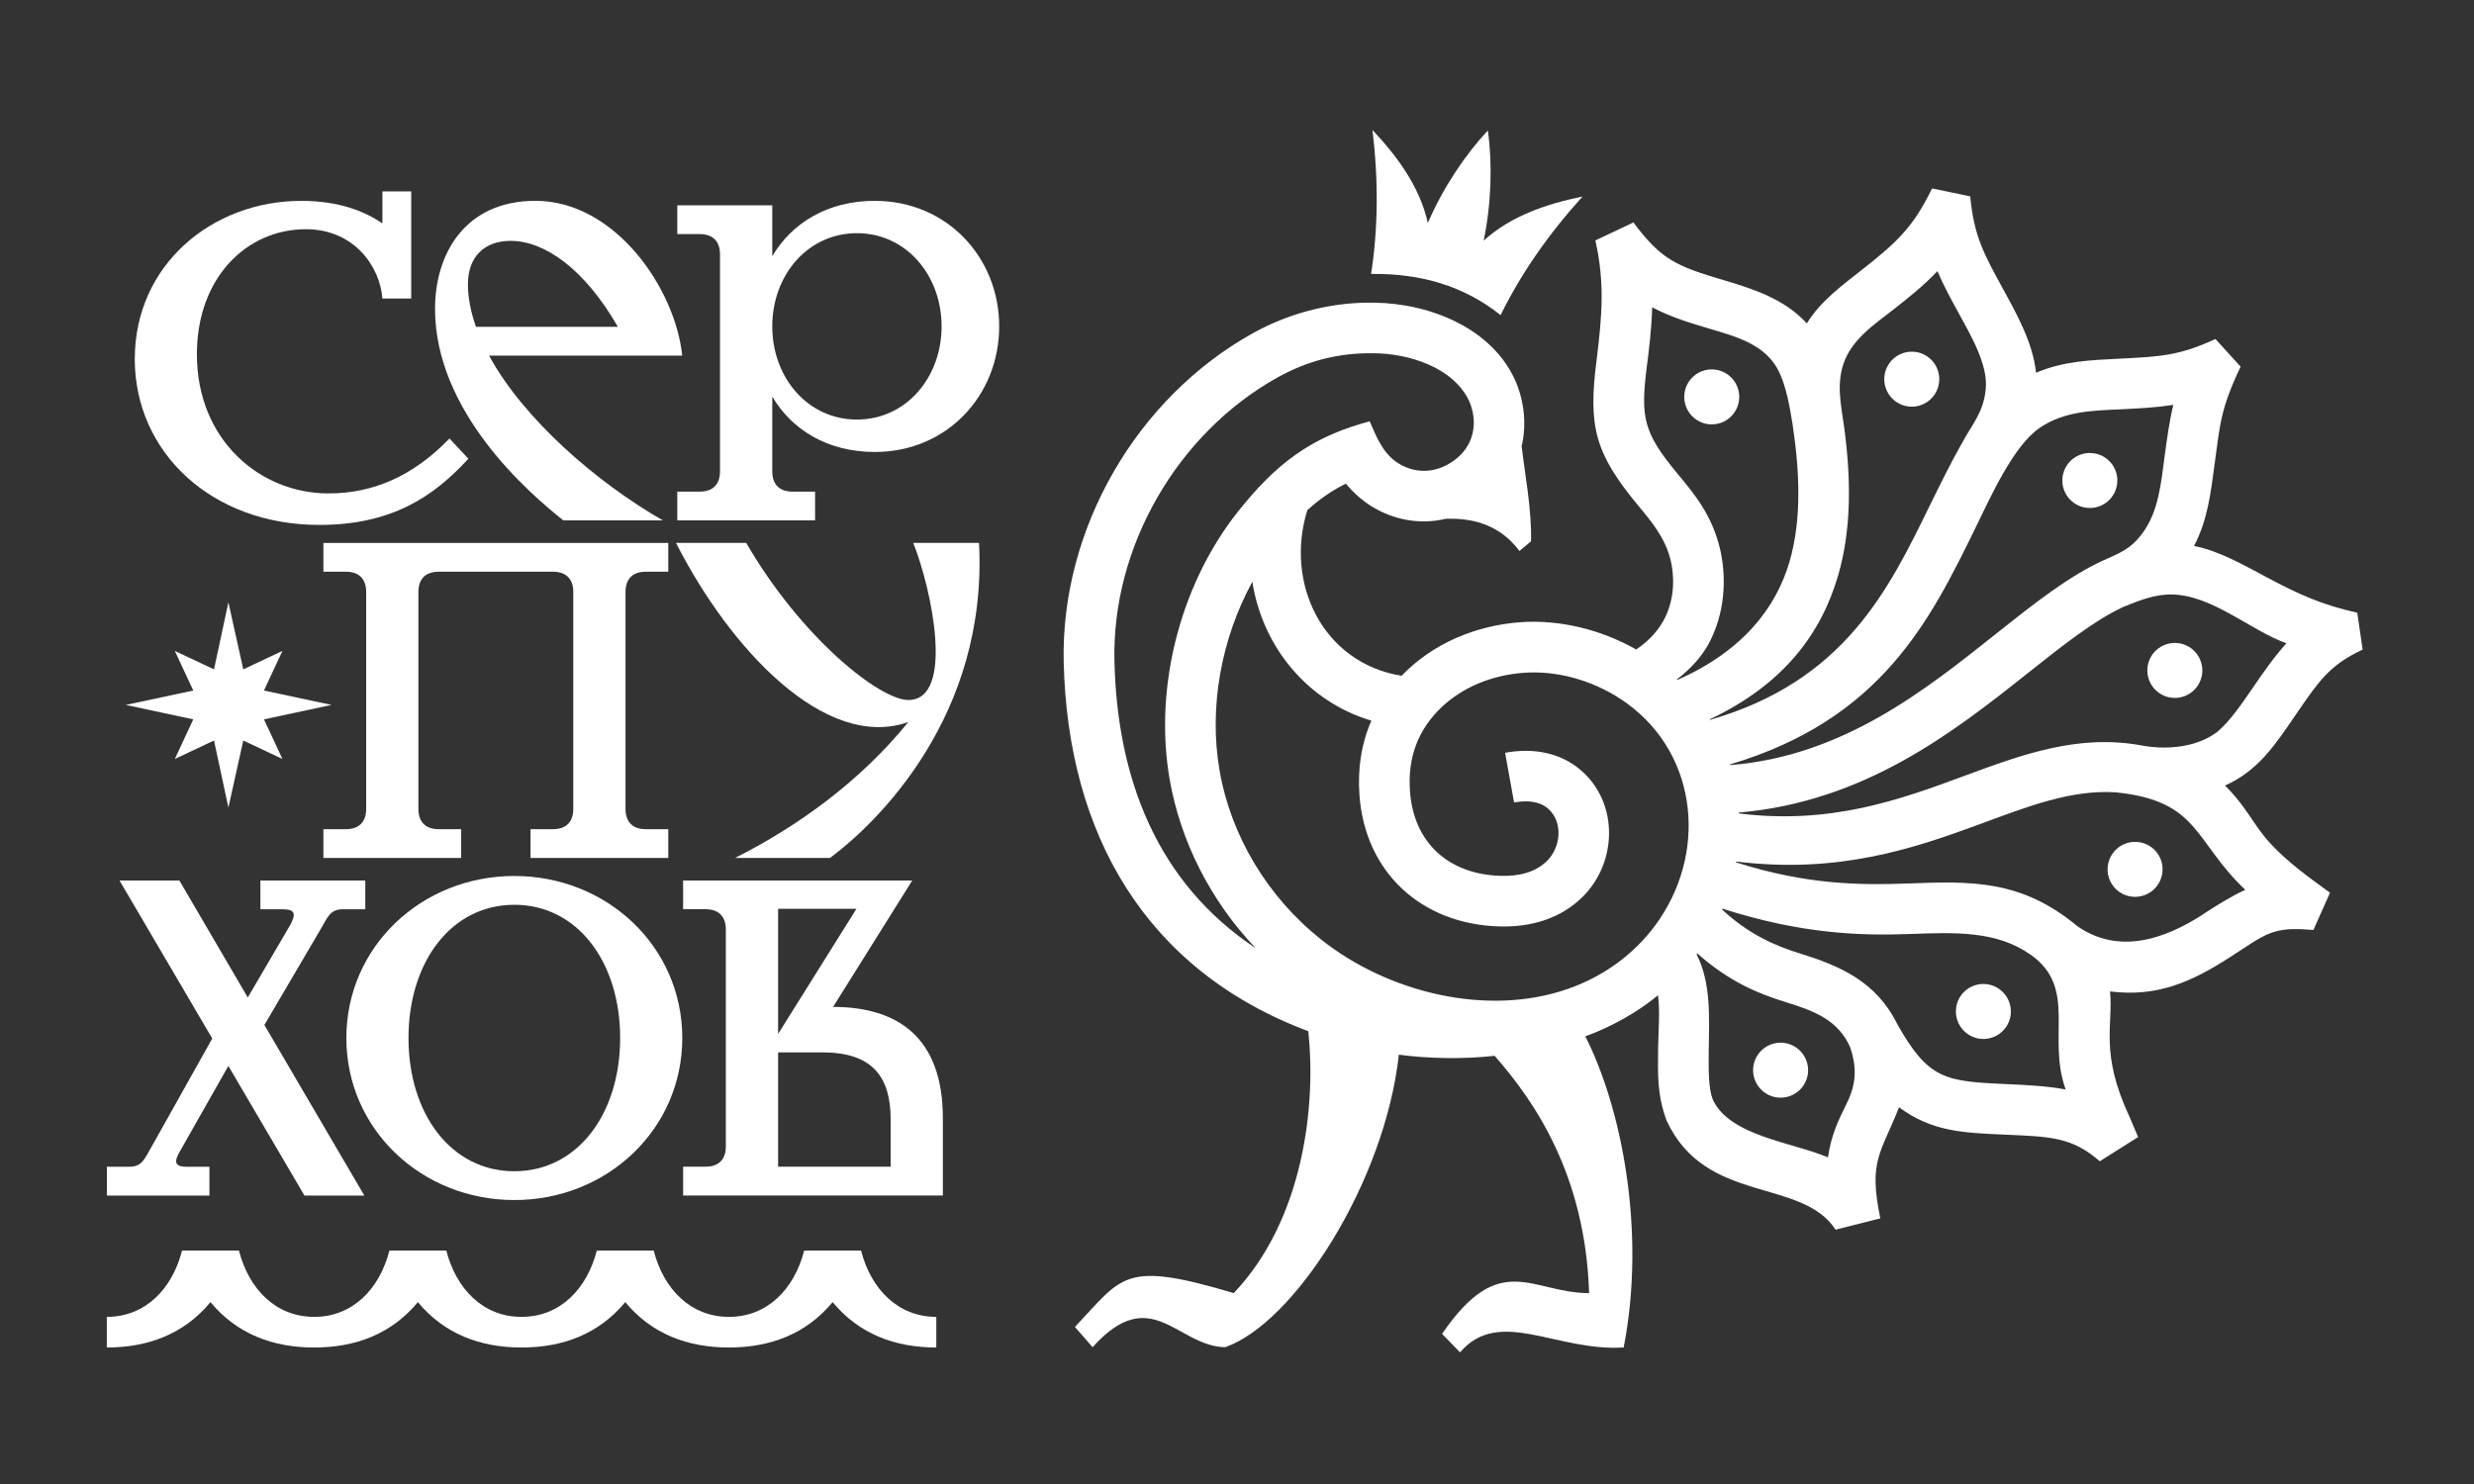 <?xml version="1.0" encoding="UTF-8"?>
<svg id="Logo" xmlns="http://www.w3.org/2000/svg" viewBox="0 0 566.93 340.16">
  <rect x="0" y="0" width="566.93" height="340.16" fill="#333333" stroke="none"/>
  <defs>
    <style>
      .cls-1 {
        fill: #fff;
        fill-rule: evenodd;
      }
    </style>
  </defs>
  <path class="cls-1" d="M520.26,193.31c-3.9-4.19-5.31-8.24-10.39-13.25,7.56-3.37,11.43-9.23,16.08-16.04,5.38-7.83,7.8-11.55,15.46-15.12l-1.23-8.45c-8.29-1.87-13.4-4.21-21.03-8.28-5.02-2.67-10.76-5.96-16.38-7.02,3.18-6.11,3.83-12.19,4.75-19.01,1.21-9.03,1.41-12.62,5.93-22.09l-5.77-6.35c-8.23,3.83-12.69,4.05-21.78,4.5-6.98,.36-12.94,.54-19.33,3.24-.7-6.78-4.34-13.32-7.53-19.14-4.51-8.24-6.69-12.23-7.55-21.29l-8.75-1.82c-4.19,8.62-7.78,12.16-15.98,18.58-4.58,3.61-9.66,7.32-12.71,12.36-5.04-5.52-12.06-7.85-19.04-9.91-10.98-3.25-14.31-4.7-20.71-13.23l-8.72,4.12c2.15,9.5,1.6,16.96,.27,27.54-1.91,15.07-.46,21.2,9.62,33.31,3.05,3.68,6.13,7.37,7.36,12.43,.78,3.2,1.11,8.4-1.33,13.28-1.28,2.54-3.34,5.04-6.56,7.2-8.26-4.68-17.73-6.88-26.53-6.25-10.22,.75-20.08,4.84-27.23,12.28-18.04-2.91-26.82-21.17-21.6-37.96,2.66-2.42,5.6-4.51,8.84-6.08,1.57,1.92,3.46,3.64,5.6,5.02,5.14,3.3,11.36,4.46,17.3,3.03,3.93-.1,11.56,.17,16.86,7.39l2.66-2.23c.2-7.24-1.48-15.86-2.15-21.8,1.16-4.82,.6-10.2-1.33-14.75-5.21-12.14-19.48-17.97-32.38-18.14-9.18-.2-19.06,2.09-27.85,6.98-26.69,14.83-44.09,44.91-43.38,75.45,.94,39.24,18.65,70.53,56.05,84.56,1.81,16.64-.94,43.02-17.08,60.03-25.34-7.54-25.38-3.87-36.4,7.75l4.05,4.65c13.44-14.95,19.42-.17,30.38,0,15.77-5.47,36.55-37.62,39.8-67.05,6.51,.89,14.7,1.07,21.95,.26,9.04,10.29,20.8,27.2,21.65,54.4-13.15-.02-20.37-10.13-33.7,9.33l4.12,4.24c8.99-10.47,22-.14,37.5-1.12,5.28-27.1-.72-55.49-8.79-71.31,6.11-2.23,12.04-5.59,16.66-9.42,.49,3.7,.07,8.21,.02,12.3-.07,6.06-.2,10.66,1.96,16.45,8.94,19.28,30.88,12.99,38.71,24.98l10.25-2.59c-2.74-13.27,.05-14.72,4.29-25.46,7.61,5.62,14.7,5.84,24.27,6.27,10.01,.46,15.26,.41,21.73,6.1l8.79-5.55-1.99-4.67c-6.86-14.75-3.68-20.91-4.45-28.71,10.8,1.35,18.65-2.15,27.49-7.85,8.33-5.36,9.67-7.12,19.11-6.22l3.81-8.55c-4.91-3.59-9.52-6.85-13.71-11.33Zm3.7-45.86c-2.84,3.1-5.23,6.59-7.6,10.03-2.67,3.9-5.3,7.75-8.16,10.2-4.68,3.63-11.5,4.24-17.15,3.24-14.66-2.76-27.37,1.92-41.2,7.03-14.39,5.33-30.4,11.14-51.38,8.5v-.2c28.73-2.49,48.98-18.26,66.11-31.88,8-6.34,15.24-12.11,21.95-15.24,3.7-1.48,7.24-2.98,11.38-2.86,9.2,.27,17.92,8.28,26.04,11.19Zm-56.59-49.36c5.81-3.93,12.26-3.97,19.07-4.29,3.82-.19,7.68-.39,11.58-.99-.94,3.98-1.46,7.89-1.99,11.79-.82,6.13-1.35,12.69-5.19,17.78-2.62,3.49-5.04,4.36-8.8,6.05-8.07,3.68-15.96,9.95-24.66,16.86-16.04,12.76-35.07,28.05-60.9,30.08l-.05-.15c34.64-10.32,45.8-32.82,56.32-54.35,3.22-6.57,8.57-18.67,14.63-22.77Zm-46.14,33.77c3.12-10.78,2.91-22.34,1.4-33.69-.66-5.01-1.86-9.78-.2-14.75,1.89-5.64,7.07-9.03,11.53-12.52,3.53-2.78,6.86-5.42,10.01-8.75,1.45,3.37,3.18,6.54,4.89,9.67,2.79,5.09,6.76,11.85,6.18,17.37-.53,5.38-2.98,7.82-5.4,12.3-2.62,4.62-4.97,9.42-7.36,14.27-9.52,19.5-19.62,40.36-50.45,49.25l-.05-.12c17.03-8.04,25.6-19.74,29.45-33.04Zm-165.85,19.69c-.63-26.28,14.48-52.29,37.42-65.06,6.95-3.87,14.19-5.65,21.99-5.52,8,.05,18.29,3.2,21.92,11.05,1.92,4.56,1.18,9.55-2.67,12.86-4,3.44-9.23,4.12-13.73,1.24-3.7-2.37-5.18-6.81-6.44-9.55-11.5,3.12-19.72,7.94-28.85,19.06-14.2,16.83-20.74,41.27-17,62.95,2.49,14.32,9.42,27.93,19.72,38.75-22.7-15.07-31.73-39.03-32.36-65.77Zm124.96,59.1c-4.75,7.05-11.92,12.84-21.1,16.04-18.63,6.47-41.3,.72-56.44-11.29-12.4-9.84-20.74-23.86-23.33-38.78-2.52-14.61,.43-30.28,7.51-43.26,2.37,14.99,12.65,27.45,27.28,31.83-2.37,5.4-3.15,11.14-2.74,16.98,1.26,17.83,14.24,29.62,31.93,30.18,7.1,.22,14-1.62,19.18-6.74,7.87-7.75,8.38-21.15-.03-28.77-4.9-4.44-11.38-5.45-17.7-4.29l2.06,11.39c2.66-.48,5.74-.44,7.87,1.48,3.41,3.1,2.83,8.81-.32,11.92-2.86,2.81-6.85,3.54-10.7,3.42-11.77-.37-19.86-7.49-20.71-19.42-.53-7.48,1.69-14.03,7.37-19.36,4.65-4.34,11.17-7.22,18.77-7.77,7.37-.53,15.41,1.6,22.16,6.03,17.22,11.31,20.08,33.81,8.94,50.39Zm4.05-54.82l-.12-.1c3.47-2.66,6.03-5.62,7.65-8.87,3.93-7.89,3.42-16.11,2.2-21.19-1.86-7.65-5.81-12.4-9.72-17.1-7.85-9.44-8.48-12.96-7.03-24.47,.51-4,1.09-8.63,1.24-13.66,4.29,2.28,8.8,3.61,13.15,4.91,6.13,1.82,12.93,3.63,15.92,9.88,1.65,3.44,2.44,7.94,3.1,12.04,1.63,10.81,2.11,21.75-.68,31.39-3.08,10.68-10.8,20.61-25.7,27.18Zm38.69,97.33c-1.67,3.36-3.47,6.95-4.19,12.13-8.28-3.51-22.5-4.87-26.4-13.25-1.02-2.61-.97-6.93-.92-11.46,.09-7.17,.58-15.26-2.78-21.82l.15-.22c7.15,6.34,13.61,9.09,20.13,11.12,6.47,1.99,12.04,4.02,14.87,10.3,2.01,5.76,.9,9.67-.87,13.2Zm36.89-4.65c-14.22-.65-18.02-1-25.22-13.8-4.84-9.79-13.22-13.35-22.26-16.15-5.76-1.79-11.73-4.38-17.87-10.08l.09-.2c17.98,5.76,31.32,6.23,42.94,5.81,10.53-.39,19.86-.75,27.69,4.75,10.78,7.58,3.66,18.8,8.02,30.89-4.31-.8-8.89-1.02-13.39-1.23Zm44.81-38.88c-8.91,5.74-19.31,9.21-28.75,2.66-12.91-10.73-24.39-10.32-38.8-9.78-10.75,.39-23.08,.36-39.41-4.84l.03-.19c23.32,2.86,40.5-2.9,55.98-8.62,10.92-4.04,20.91-7.92,31.06-7.24,19.19,1.98,17.76,11.1,29.63,22.34-3.39,1.55-6.59,3.61-9.76,5.65Z"/>
  <path class="cls-1" d="M485.19,110.46c.18-3.47-2.48-6.44-5.96-6.62-3.47-.18-6.44,2.48-6.63,5.96-.18,3.47,2.48,6.44,5.96,6.63s6.44-2.48,6.63-5.96h0Z"/>
  <path class="cls-1" d="M414.33,245.64c.18-3.47-2.48-6.44-5.96-6.63-3.48-.18-6.44,2.48-6.63,5.96-.18,3.47,2.48,6.44,5.96,6.63,3.48,.18,6.44-2.48,6.63-5.96h0Z"/>
  <path class="cls-1" d="M460.79,232.18c.18-3.47-2.48-6.44-5.96-6.63-3.48-.18-6.44,2.48-6.62,5.96-.18,3.47,2.48,6.44,5.96,6.63,3.47,.18,6.44-2.48,6.63-5.96h0Z"/>
  <path class="cls-1" d="M495.56,199.6c.18-3.48-2.48-6.44-5.96-6.62-3.47-.18-6.44,2.48-6.63,5.96-.18,3.48,2.48,6.44,5.96,6.62,3.47,.18,6.44-2.48,6.62-5.96h0Z"/>
  <path class="cls-1" d="M504.67,154.01c.18-3.47-2.48-6.44-5.96-6.63-3.48-.18-6.44,2.48-6.63,5.96-.18,3.47,2.48,6.44,5.96,6.63,3.47,.18,6.44-2.48,6.63-5.96h0Z"/>
  <path class="cls-1" d="M444.39,87.24c.18-3.47-2.48-6.44-5.96-6.62-3.48-.18-6.44,2.48-6.63,5.96-.18,3.47,2.48,6.44,5.96,6.63,3.48,.18,6.44-2.48,6.62-5.96h0Z"/>
  <path class="cls-1" d="M398.55,91.31c.18-3.47-2.48-6.44-5.96-6.63-3.47-.18-6.44,2.48-6.63,5.96-.18,3.47,2.48,6.44,5.96,6.63,3.47,.18,6.44-2.48,6.63-5.96h0Z"/>
  <path class="cls-1" d="M340.95,29.91c-5.06,5.38-10.28,13.1-13.75,21.19-1.86-8.34-7.1-15.37-12.7-21.31,1.4,11.47,1.31,22.6-.31,33,11.33-.14,21.17,2.68,29.68,9.44,4.67-9.51,10.97-18.56,18.78-27.18-8,1.63-16.33,4.36-22.66,10.1,1.81-8.61,2-17.93,.96-25.24Z"/>
  <g>
    <path class="cls-1" d="M72,308.87c9.48,0,17.7-3.09,23.76-10.4,6.06,7.31,14.28,10.4,23.76,10.4s17.7-3.09,23.76-10.4c6.06,7.31,14.28,10.4,23.76,10.4s17.7-3.09,23.76-10.4c6.06,7.31,14.28,10.4,23.76,10.4v-7.02c-8.85,0-14.99-6.43-17.24-15.19h-13.04c-2.25,8.76-8.39,15.19-17.24,15.19s-14.99-6.43-17.24-15.19h-13.04c-2.25,8.76-8.39,15.19-17.24,15.19s-14.99-6.43-17.24-15.19h-13.04c-2.25,8.76-8.39,15.19-17.24,15.19s-14.99-6.43-17.24-15.19h-13.04c-2.25,8.76-8.39,15.19-17.24,15.19v7.02c9.48,0,17.7-3.09,23.76-10.4,6.06,7.31,14.28,10.4,23.76,10.4Z"/>
    <path class="cls-1" d="M30.88,82.25c0,21.46,17.64,38.07,42.3,38.07,16.61,0,26.21-6.5,34.15-15.17l-4.33-4.64c-8.46,8.77-17.64,12.59-27.75,12.59-15.58,0-30.13-12.17-30.13-31.88,0-17.64,11.45-28.68,24.97-28.68,11.14,0,17.02,8.67,17.54,15.89h6.6v-24.56h-6.6v7.33c-3.92-2.68-9.8-5.16-18.57-5.16-20.53,0-38.17,14.75-38.17,36.21h0Z"/>
    <path class="cls-1" d="M190.9,230.81l18.15-28.99h-52.51v6.59h5.16c2.98,0,4.63,1.65,4.63,4.65v49.73c0,2.98-1.65,4.63-4.63,4.63h-5.16v6.61h59.52v-17.75c0-18.56-10.42-25.48-25.17-25.48Zm-12.59-22.5h17.95l-17.95,28.68v-28.68Zm25.78,59.11h-25.78v-26.19h10.22c11.44,0,15.57,5.67,15.57,15.36v10.83Z"/>
    <path class="cls-1" d="M117.86,200.79c-21.25,0-38.49,16.2-38.49,37.14s17.24,37.14,38.49,37.14,38.49-16.2,38.49-37.14-17.24-37.14-38.49-37.14Zm0,67.68c-14.44,0-24.25-13.1-24.25-30.54s9.81-30.54,24.25-30.54,24.25,13.1,24.25,30.54-9.81,30.54-24.25,30.54Z"/>
    <path class="cls-1" d="M41.1,201.82l15.68,26.82,9.6-16.4c1.44-2.58,1.44-3.82-1.55-3.82h-5.16v-6.6h24.04v6.6h-5.16c-2.99,0-3.51,1.96-5.06,4.54l-12.9,21.98,22.9,39.1h-13.72l-17.44-29.71-10.94,19.29c-1.55,2.58-1.55,3.82,1.44,3.82h5.16v6.6H24.49v-6.6h5.16c2.99,0,3.51-1.96,5.06-4.54l13.93-24.86-21.25-36.21h13.72Z"/>
    <path class="cls-1" d="M224.33,124.44h-15.06c4.23,10.52,9.6,36.01-1.13,36.01-6.5,0-24.45-14.13-37.14-36.01h-16.09c12.38,24.35,34.25,47.77,53.24,41.06-11.04,13.62-25.38,23.94-39.72,31.16h21.77c10.83-8.05,36.21-32.6,34.15-72.22h0Z"/>
    <path class="cls-1" d="M131.37,135.69v49.73c0,2.99-1.65,4.64-4.64,4.64h-5.16v6.6h31.57v-6.6h-5.16c-2.99,0-4.64-1.65-4.64-4.64v-49.73c0-2.99,1.65-4.64,4.64-4.64h5.16v-6.6H74.11v6.6h5.16c2.99,0,4.64,1.65,4.64,4.64v49.73c0,2.99-1.65,4.64-4.64,4.64h-5.16v6.6h31.57v-6.6h-5.16c-2.99,0-4.64-1.65-4.64-4.64v-49.73c0-2.99,1.65-4.64,4.64-4.64h26.21c2.99,0,4.64,1.65,4.64,4.64h0Z"/>
    <polygon class="cls-1" points="49.04 153.43 52.34 138.06 55.75 153.43 64.72 149.2 60.49 158.28 75.97 161.58 60.49 164.89 64.72 173.97 55.75 169.74 52.34 185.11 49.04 169.74 40.06 173.97 44.29 164.89 28.82 161.58 44.29 158.28 40.06 149.2 49.04 153.43 49.04 153.43"/>
    <path class="cls-1" d="M200.49,46.03c-10.93,0-19.07,5.16-23.52,12.69v-11.65h-21.77v6.59h5.16c2.98,0,4.63,1.65,4.63,4.65v49.73c0,3-1.65,4.65-4.63,4.65h-5.16v6.59h31.58v-6.59h-5.16c-3,0-4.65-1.65-4.65-4.65v-17.13c4.45,7.54,12.59,12.69,23.52,12.69,16.52,0,28.48-12.99,28.48-28.78s-11.96-28.78-28.48-28.78Zm-4.12,50.14c-11.24,0-19.4-9.59-19.4-21.36s8.16-21.36,19.4-21.36,19.4,9.61,19.4,21.36-8.16,21.36-19.4,21.36Z"/>
    <path class="cls-1" d="M112.08,81.52h44.26c-1.65-15.58-15.48-35.49-33.64-35.49-16.09,0-23.01,12.08-23.01,24.76,0,23.62,21.46,42.2,29.4,48.49h22.8c-15.28-8.77-31.88-23.21-39.82-37.76Zm-4.85-16.4c0-6.1,3.61-9.91,9.79-9.91,7.75,0,16.93,6.4,24.56,19.7h-32.5c-1.14-3.18-1.86-6.59-1.86-9.79Z"/>
  </g>
</svg>